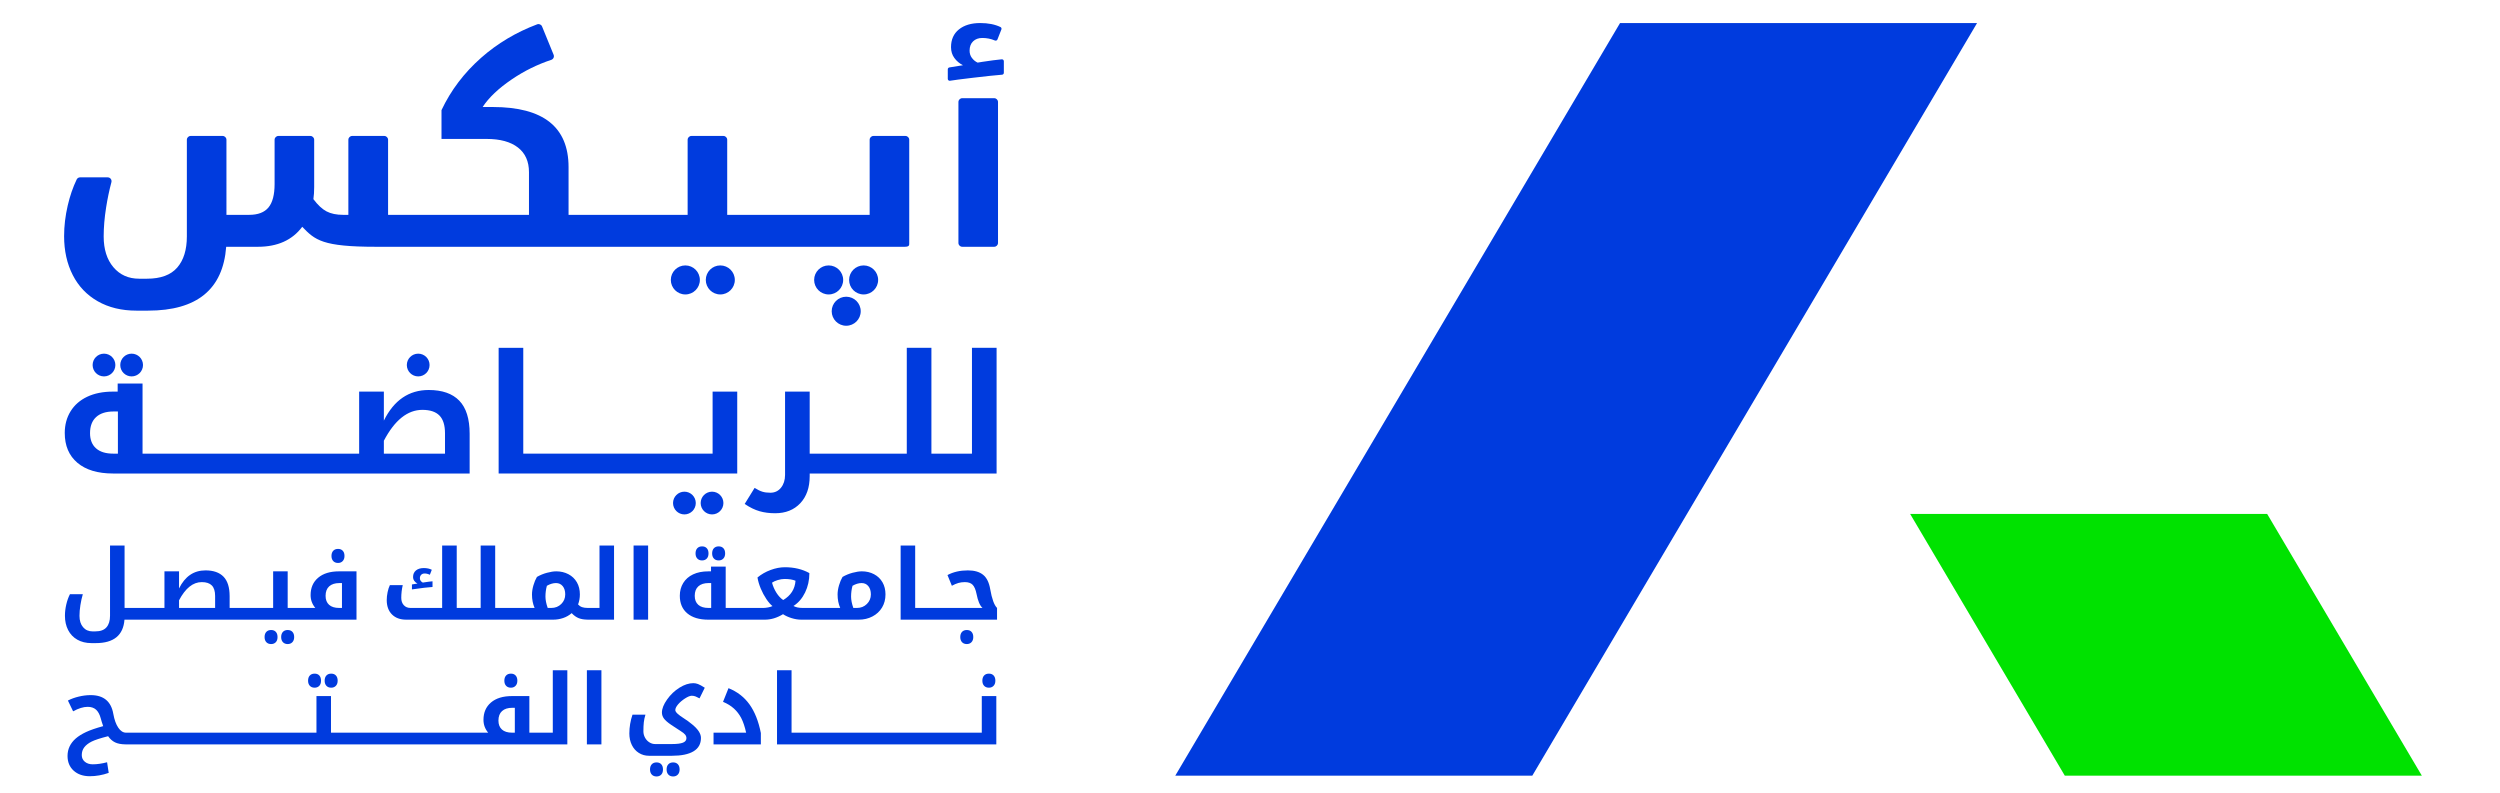 <?xml version="1.0" encoding="utf-8"?>
<!-- Generator: Adobe Illustrator 23.0.2, SVG Export Plug-In . SVG Version: 6.00 Build 0)  -->
<svg version="1.1" id="Layer_1" xmlns="http://www.w3.org/2000/svg" xmlns:xlink="http://www.w3.org/1999/xlink" x="0px" y="0px"
	 viewBox="0 0 359.489 113.975" style="enable-background:new 0 0 359.489 113.975;" xml:space="preserve">
<style type="text/css">
	.st0{fill:#003BDE;}
	.st1{fill:#00E200;}
</style>
<g>
	<polygon class="st0" points="168.997,111.541 232.955,3.314 284.294,3.314 220.336,111.541 	"/>
	<polygon class="st1" points="274.67,73.902 296.912,111.541 348.252,111.541 326.009,73.902 	"/>
</g>
<g>
	<path class="st0" d="M67.533,68.088V62.374c0-2.145-0.496-3.73-1.487-4.756c-0.992-1.026-2.458-1.538-4.402-1.538
		c-2.849,0-4.998,1.467-6.446,4.402v-4.17h-3.554v8.92H20.497V55.15h-3.577v1.161h-0.662
		c-1.433,0-2.67,0.246-3.712,0.738c-1.041,0.492-1.84,1.19-2.398,2.096c-0.558,0.906-0.837,1.943-0.837,3.113
		c0,1.835,0.608,3.266,1.824,4.292c1.215,1.026,2.923,1.538,5.122,1.538L67.533,68.088L67.533,68.088z M55.198,63.373
		c1.556-2.958,3.403-4.437,5.54-4.437c1.107,0,1.926,0.274,2.457,0.819c0.53,0.545,0.795,1.396,0.795,2.55
		v2.927h-8.792C55.198,65.231,55.198,63.373,55.198,63.373z M13.824,59.97c0.584-0.534,1.419-0.801,2.503-0.801
		h0.627v6.063H16.28c-1.075,0-1.901-0.255-2.473-0.766c-0.573-0.511-0.86-1.239-0.86-2.184
		C12.947,61.275,13.24,60.504,13.824,59.97"/>
	<polygon class="st0" points="106.011,68.088 106.011,56.312 102.469,56.312 102.469,65.231 75.244,65.231 75.244,50.016 
		71.702,50.016 71.702,68.088 	"/>
	<path class="st0" d="M143.306,68.088V50.016h-3.542v15.215h-2.741h-0.232h-2.858V50.016h-3.542v15.215h-13.961v-8.92
		h-3.542v11.986c0,0.735-0.194,1.345-0.581,1.829c-0.387,0.483-0.898,0.726-1.533,0.726
		c-0.449,0-0.834-0.05-1.155-0.151c-0.322-0.1-0.691-0.283-1.11-0.545l-1.428,2.311
		c0.751,0.504,1.464,0.852,2.143,1.045c0.676,0.194,1.423,0.29,2.235,0.29c1.51,0,2.716-0.48,3.618-1.44
		c0.902-0.961,1.353-2.258,1.353-3.891v-0.383L143.306,68.088L143.306,68.088z"/>
	<path class="st0" d="M11.118,91.983c0.578,0.329,1.258,0.494,2.039,0.494h0.617c2.582,0,3.956-1.124,4.125-3.372
		h33.364v-6.948h-2.501c-1.288,0-2.294,0.307-3.015,0.922c-0.722,0.614-1.083,1.444-1.083,2.491
		c0,0.698,0.226,1.315,0.679,1.85h-3.975v-5.263h-2.09v5.263h-6.257v-1.686c0-1.265-0.292-2.201-0.876-2.806
		c-0.585-0.605-1.451-0.908-2.597-0.908c-1.681,0-2.949,0.866-3.803,2.597v-2.46h-2.097v5.263h-5.735v-8.977h-2.091
		v10.114c0,0.708-0.171,1.257-0.51,1.648c-0.341,0.391-0.871,0.586-1.593,0.586H13.301
		c-0.561,0-1.014-0.202-1.357-0.606c-0.343-0.404-0.514-0.947-0.514-1.628c0-0.475,0.044-0.988,0.13-1.538
		c0.087-0.551,0.203-1.077,0.349-1.58h-1.85c-0.224,0.439-0.4,0.933-0.528,1.484
		c-0.128,0.551-0.192,1.09-0.192,1.621c0,0.771,0.152,1.456,0.457,2.052
		C10.101,91.192,10.541,91.654,11.118,91.983 M47.337,84.312c0.347-0.313,0.836-0.469,1.466-0.469h0.37v3.577
		h-0.397c-0.635,0-1.12-0.15-1.456-0.452c-0.336-0.302-0.503-0.731-0.503-1.289
		C46.817,85.08,46.99,84.625,47.337,84.312 M25.745,86.323c0.918-1.745,2.008-2.618,3.268-2.618
		c0.654,0,1.137,0.162,1.45,0.483c0.314,0.323,0.47,0.823,0.47,1.504v1.727h-5.187
		C25.745,87.419,25.745,86.323,25.745,86.323z"/>
	<path class="st0" d="M38.295,90.863c-0.168,0.18-0.25,0.428-0.25,0.744c0,0.31,0.084,0.556,0.253,0.736
		c0.169,0.18,0.397,0.271,0.685,0.271c0.279,0,0.502-0.088,0.671-0.264c0.169-0.176,0.254-0.423,0.254-0.743
		s-0.082-0.57-0.247-0.748c-0.164-0.178-0.39-0.266-0.678-0.266C38.691,90.593,38.462,90.682,38.295,90.863"/>
	<path class="st0" d="M40.68,90.863c-0.167,0.18-0.25,0.428-0.25,0.744c0,0.31,0.085,0.556,0.254,0.736
		c0.169,0.18,0.397,0.271,0.685,0.271c0.278,0,0.504-0.09,0.674-0.271c0.171-0.18,0.257-0.426,0.257-0.736
		c0-0.316-0.082-0.564-0.247-0.744c-0.165-0.18-0.393-0.27-0.685-0.27
		C41.076,90.593,40.847,90.682,40.68,90.863"/>
	<path class="st0" d="M47.916,79.2c-0.168,0.18-0.251,0.428-0.251,0.744c0,0.31,0.085,0.556,0.254,0.736
		c0.169,0.18,0.4,0.271,0.692,0.271c0.275,0,0.497-0.09,0.668-0.271c0.171-0.18,0.257-0.426,0.257-0.736
		c0-0.32-0.083-0.57-0.25-0.748c-0.167-0.178-0.391-0.266-0.675-0.266C48.315,78.93,48.083,79.02,47.916,79.2"
		/>
	<path class="st0" d="M59.235,84.754c1.366-0.197,2.353-0.313,2.959-0.349v-0.816
		c-0.292,0.022-0.673,0.071-1.144,0.144l-0.247,0.042c-0.283-0.142-0.424-0.352-0.424-0.631
		c0-0.201,0.062-0.364,0.185-0.49c0.123-0.126,0.287-0.189,0.493-0.189c0.256,0,0.507,0.062,0.754,0.186
		l0.281-0.72c-0.32-0.165-0.703-0.247-1.151-0.247c-0.475,0-0.851,0.115-1.128,0.343
		c-0.276,0.229-0.414,0.539-0.414,0.932c0,0.218,0.059,0.41,0.178,0.572c0.118,0.162,0.269,0.289,0.452,0.38
		l-0.795,0.13C59.235,84.041,59.235,84.754,59.235,84.754z"/>
	<path class="st0" d="M86.206,87.419h-1.61h-0.076c-0.329,0-0.602-0.037-0.819-0.113
		c-0.217-0.075-0.409-0.204-0.578-0.387c0.173-0.452,0.26-0.934,0.26-1.446c0-0.662-0.144-1.244-0.432-1.744
		c-0.288-0.5-0.694-0.887-1.216-1.161c-0.524-0.274-1.105-0.411-1.744-0.411c-0.384,0-0.831,0.068-1.339,0.206
		c-0.51,0.136-0.991,0.335-1.443,0.596c-0.201,0.338-0.37,0.742-0.507,1.213c-0.137,0.471-0.205,0.908-0.205,1.315
		c0,0.713,0.125,1.357,0.376,1.932h-5.667v-8.977h-2.089v8.977H65.676v-8.977h-2.097v8.977h-4.556
		c-0.397,0-0.718-0.133-0.959-0.397c-0.242-0.265-0.363-0.614-0.363-1.048c0-0.617,0.07-1.229,0.212-1.836h-1.85
		c-0.137,0.279-0.247,0.618-0.329,1.018c-0.082,0.4-0.123,0.775-0.123,1.127c0,0.878,0.25,1.567,0.75,2.07
		c0.501,0.502,1.182,0.753,2.046,0.753h21.146c0.489,0,0.964-0.079,1.425-0.236
		c0.462-0.157,0.87-0.391,1.227-0.703c0.324,0.348,0.668,0.59,1.03,0.73c0.344,0.133,0.751,0.197,1.212,0.204
		c0.004,0,0.002,0.005,0.005,0.005h0.069h0.076h3.7V78.442h-2.091C86.206,78.442,86.206,87.419,86.206,87.419z
		 M80.707,86.85c-0.382,0.379-0.856,0.569-1.422,0.569h-0.528c-0.215-0.617-0.323-1.162-0.323-1.637
		c0-0.539,0.069-1.055,0.206-1.549c0.453-0.26,0.888-0.391,1.309-0.391c0.402,0,0.724,0.148,0.966,0.442
		c0.242,0.294,0.363,0.691,0.363,1.189C81.279,86.013,81.089,86.472,80.707,86.85"/>
	<rect x="91.106" y="78.443" class="st0" width="2.09" height="10.663"/>
	<path class="st0" d="M103.339,80.588c0.279,0,0.504-0.09,0.675-0.27c0.172-0.181,0.257-0.426,0.257-0.737
		c0-0.316-0.082-0.564-0.246-0.744c-0.165-0.18-0.393-0.27-0.685-0.27c-0.292,0-0.522,0.09-0.688,0.27
		c-0.167,0.18-0.25,0.428-0.25,0.744c0,0.31,0.085,0.556,0.254,0.737
		C102.823,80.498,103.051,80.588,103.339,80.588"/>
	<path class="st0" d="M100.955,80.588c0.278,0,0.503-0.088,0.671-0.264c0.169-0.175,0.254-0.423,0.254-0.743
		s-0.082-0.569-0.247-0.747c-0.164-0.179-0.39-0.267-0.678-0.267c-0.293,0-0.522,0.09-0.689,0.27
		c-0.167,0.18-0.25,0.428-0.25,0.744c0,0.31,0.085,0.556,0.254,0.737
		C100.439,80.498,100.667,80.588,100.955,80.588"/>
	<path class="st0" d="M113.823,88.882c0.475,0.148,0.932,0.223,1.37,0.223h8.305c0.713,0,1.363-0.153,1.953-0.46
		c0.59-0.306,1.049-0.733,1.381-1.282c0.331-0.548,0.496-1.178,0.496-1.89c0-0.663-0.144-1.244-0.432-1.744
		c-0.288-0.501-0.693-0.887-1.216-1.162c-0.524-0.274-1.105-0.411-1.744-0.411c-0.384,0-0.831,0.069-1.34,0.206
		s-0.99,0.336-1.443,0.596c-0.201,0.338-0.37,0.742-0.507,1.212c-0.136,0.471-0.205,0.909-0.205,1.315
		c0,0.713,0.126,1.357,0.377,1.933h-5.454c-0.498,0-0.921-0.093-1.268-0.281c0.703-0.448,1.261-1.093,1.672-1.939
		c0.411-0.845,0.617-1.774,0.617-2.789c-1.01-0.561-2.184-0.843-3.522-0.843c-0.658,0-1.342,0.131-2.052,0.394
		c-0.711,0.263-1.339,0.623-1.888,1.08c0.082,0.507,0.238,1.034,0.466,1.583c0.228,0.548,0.498,1.053,0.808,1.515
		c0.31,0.462,0.605,0.799,0.884,1.014c-0.16,0.078-0.366,0.141-0.62,0.192
		c-0.254,0.05-0.486,0.076-0.696,0.076h-5.413v-5.947h-2.11v0.685h-0.391c-0.846,0-1.575,0.145-2.189,0.435
		c-0.614,0.29-1.087,0.703-1.415,1.238c-0.329,0.534-0.493,1.146-0.493,1.836c0,1.083,0.358,1.927,1.075,2.531
		c0.718,0.605,1.725,0.908,3.022,0.908h8.133c0.881,0,1.752-0.263,2.612-0.788
		C112.94,88.546,113.349,88.734,113.823,88.882 M122.588,84.233c0.453-0.26,0.889-0.391,1.309-0.391
		c0.402,0,0.724,0.147,0.966,0.442c0.242,0.294,0.364,0.691,0.364,1.189c0,0.539-0.191,0.998-0.573,1.377
		c-0.381,0.379-0.855,0.569-1.422,0.569h-0.528c-0.215-0.617-0.322-1.163-0.322-1.637
		C122.383,85.243,122.451,84.726,122.588,84.233 M102.264,87.419h-0.397c-0.635,0-1.122-0.15-1.46-0.452
		c-0.338-0.302-0.507-0.731-0.507-1.289c0-0.594,0.172-1.048,0.518-1.363c0.344-0.315,0.836-0.473,1.476-0.473
		h0.37C102.264,83.843,102.264,87.419,102.264,87.419z M111.648,85.24c-0.285-0.452-0.497-0.937-0.634-1.453
		c0.201-0.145,0.475-0.272,0.822-0.376s0.671-0.158,0.973-0.158c0.648,0,1.176,0.085,1.583,0.254
		c-0.082,1.197-0.671,2.122-1.768,2.776C112.26,86.04,111.933,85.692,111.648,85.24"/>
	<path class="st0" d="M141.363,82.65c-0.521-0.42-1.249-0.631-2.186-0.631c-1.119,0-2.097,0.225-2.933,0.671
		l0.631,1.542c0.338-0.187,0.65-0.323,0.938-0.404c0.287-0.082,0.596-0.123,0.925-0.123
		c0.498,0,0.872,0.127,1.12,0.38c0.249,0.254,0.438,0.695,0.566,1.326c0.196,1,0.477,1.666,0.843,1.994v0.013
		h-9.668v-8.977h-2.091v10.663h13.863v-1.686c-0.412-0.402-0.739-1.299-0.98-2.693
		C142.227,83.763,141.884,83.071,141.363,82.65"/>
	<path class="st0" d="M139.695,92.343c0.171-0.18,0.257-0.426,0.257-0.736c0-0.32-0.083-0.57-0.25-0.748
		c-0.167-0.178-0.391-0.266-0.675-0.266c-0.297,0-0.528,0.09-0.695,0.27c-0.167,0.18-0.25,0.428-0.25,0.744
		c0,0.31,0.085,0.556,0.254,0.736c0.168,0.18,0.399,0.271,0.691,0.271
		C139.302,92.614,139.524,92.523,139.695,92.343"/>
	<path class="st0" d="M46.933,97.136c-0.167,0.18-0.25,0.428-0.25,0.744c0,0.311,0.085,0.556,0.254,0.736
		c0.168,0.18,0.397,0.271,0.685,0.271c0.279,0,0.504-0.09,0.675-0.271c0.171-0.18,0.257-0.426,0.257-0.736
		c0-0.316-0.083-0.564-0.247-0.744c-0.165-0.18-0.393-0.27-0.685-0.27C47.33,96.866,47.1,96.956,46.933,97.136
		"/>
	<path class="st0" d="M44.549,97.136c-0.167,0.18-0.25,0.428-0.25,0.744c0,0.311,0.085,0.556,0.254,0.736
		c0.169,0.18,0.397,0.271,0.685,0.271c0.278,0,0.502-0.088,0.671-0.264c0.168-0.176,0.253-0.423,0.253-0.743
		s-0.082-0.57-0.246-0.748c-0.165-0.178-0.391-0.266-0.678-0.266C44.945,96.866,44.715,96.956,44.549,97.136"/>
	<path class="st0" d="M74.136,98.616c0.171-0.18,0.257-0.426,0.257-0.736c0-0.32-0.084-0.57-0.25-0.748
		c-0.168-0.178-0.392-0.266-0.676-0.266c-0.296,0-0.528,0.09-0.695,0.27c-0.167,0.18-0.25,0.428-0.25,0.744
		c0,0.311,0.085,0.556,0.254,0.736c0.169,0.18,0.399,0.271,0.691,0.271C73.743,98.887,73.965,98.796,74.136,98.616
		"/>
	<path class="st0" d="M47.595,105.355v-5.263h-2.09v5.263H18.2h-0.082c-0.416,0-0.786-0.239-1.11-0.716
		c-0.325-0.477-0.562-1.136-0.713-1.977c-0.31-1.804-1.396-2.707-3.255-2.707c-0.552,0-1.123,0.07-1.713,0.212
		c-0.589,0.141-1.11,0.332-1.562,0.569l0.748,1.549c0.78-0.429,1.477-0.645,2.09-0.645
		c0.502,0,0.902,0.134,1.202,0.402c0.299,0.266,0.525,0.679,0.676,1.236c0.105,0.388,0.223,0.768,0.356,1.137
		c-1.037,0.284-1.859,0.567-2.463,0.85c-0.605,0.284-1.1,0.593-1.484,0.929s-0.676,0.712-0.877,1.13
		c-0.201,0.418-0.302,0.876-0.302,1.374c0,0.882,0.293,1.589,0.881,2.121c0.587,0.532,1.36,0.798,2.319,0.798
		c0.905,0,1.812-0.159,2.721-0.48l-0.234-1.528c-0.748,0.197-1.437,0.296-2.062,0.296
		c-0.462,0-0.84-0.123-1.135-0.367c-0.294-0.244-0.442-0.563-0.442-0.956c0-0.439,0.121-0.814,0.363-1.128
		c0.242-0.313,0.592-0.584,1.048-0.815c0.457-0.231,1.25-0.49,2.378-0.777c0.275,0.402,0.609,0.699,1.004,0.89
		c0.382,0.186,0.887,0.28,1.508,0.286c0.002,0,0.001,0.002,0.002,0.002h0.055h0.082h63.381V96.379h-2.09v8.977
		H76.12v-5.263h-2.502c-1.288,0-2.293,0.308-3.015,0.922c-0.721,0.614-1.082,1.444-1.082,2.491
		c0,0.698,0.226,1.315,0.678,1.85H47.595z M74.03,105.355h-0.397c-0.635,0-1.12-0.15-1.456-0.452
		c-0.336-0.302-0.504-0.731-0.504-1.289c0-0.599,0.173-1.054,0.52-1.367c0.347-0.313,0.837-0.469,1.467-0.469
		H74.03C74.03,101.778,74.03,105.355,74.03,105.355z"/>
	<rect x="84.391" y="96.378" class="st0" width="2.09" height="10.663"/>
	<path class="st0" d="M96.793,109.631c-0.293,0-0.522,0.09-0.689,0.271c-0.167,0.18-0.25,0.428-0.25,0.744
		c0,0.31,0.085,0.556,0.254,0.736c0.169,0.18,0.397,0.27,0.685,0.27c0.278,0,0.504-0.09,0.675-0.27
		c0.171-0.18,0.257-0.426,0.257-0.736c0-0.316-0.082-0.564-0.247-0.744
		C97.314,109.722,97.085,109.631,96.793,109.631"/>
	<path class="st0" d="M98.503,100.435c0.404-0.26,0.73-0.391,0.977-0.391c0.196,0,0.383,0.037,0.561,0.11
		c0.178,0.073,0.361,0.162,0.548,0.267l0.753-1.528c-0.42-0.269-0.743-0.446-0.97-0.531
		c-0.226-0.084-0.448-0.127-0.667-0.127c-0.635,0-1.3,0.215-1.994,0.647c-0.694,0.432-1.289,0.998-1.785,1.699
		c-0.496,0.701-0.744,1.326-0.744,1.874c0,0.316,0.097,0.606,0.291,0.871c0.195,0.264,0.546,0.57,1.056,0.914
		c0.509,0.345,0.96,0.641,1.353,0.887c0.297,0.183,0.508,0.35,0.634,0.504c0.126,0.153,0.189,0.326,0.189,0.518
		c0,0.296-0.167,0.511-0.5,0.643c-0.334,0.133-0.864,0.199-1.59,0.199h-2.426c-0.278,0-0.548-0.082-0.808-0.244
		c-0.26-0.162-0.47-0.385-0.627-0.67c-0.157-0.287-0.236-0.589-0.236-0.909c0-0.52,0.019-0.954,0.058-1.301
		c0.039-0.347,0.117-0.715,0.236-1.104h-1.863c-0.302,0.896-0.452,1.8-0.452,2.714
		c0,0.612,0.12,1.162,0.359,1.651c0.24,0.489,0.577,0.869,1.011,1.14c0.434,0.272,0.918,0.408,1.452,0.408h3.31
		c1.348,0,2.379-0.213,3.094-0.64c0.715-0.427,1.072-1.07,1.072-1.929c0-0.302-0.102-0.611-0.305-0.928
		c-0.203-0.318-0.516-0.65-0.935-0.998c-0.42-0.347-0.821-0.64-1.2-0.877
		c-0.406-0.256-0.716-0.483-0.929-0.682c-0.212-0.199-0.319-0.371-0.319-0.518c0-0.233,0.132-0.504,0.394-0.815
		C97.765,100.981,98.099,100.695,98.503,100.435"/>
	<path class="st0" d="M94.409,109.631c-0.293,0-0.522,0.09-0.688,0.271c-0.168,0.18-0.251,0.428-0.251,0.744
		c0,0.31,0.085,0.556,0.254,0.736c0.169,0.18,0.397,0.27,0.685,0.27c0.279,0,0.503-0.088,0.672-0.263
		c0.169-0.176,0.253-0.423,0.253-0.743c0-0.32-0.082-0.57-0.247-0.748
		C94.923,109.72,94.697,109.631,94.409,109.631"/>
	<path class="st0" d="M104.756,98.955l-0.788,1.966c0.617,0.256,1.139,0.577,1.565,0.963
		c0.427,0.386,0.779,0.845,1.056,1.377c0.276,0.532,0.51,1.23,0.702,2.094h-4.687v1.685h6.804v-1.631
		c-0.338-1.704-0.885-3.08-1.642-4.129C107.012,100.233,106.007,99.458,104.756,98.955"/>
	<polygon class="st0" points="143.266,107.041 143.266,100.093 141.176,100.093 141.176,105.355 113.822,105.355 113.822,96.378 
		111.732,96.378 111.732,107.041 	"/>
	<path class="st0" d="M142.872,98.616c0.171-0.18,0.257-0.426,0.257-0.736c0-0.32-0.084-0.57-0.25-0.748
		c-0.168-0.178-0.392-0.266-0.676-0.266c-0.296,0-0.529,0.09-0.695,0.27c-0.167,0.18-0.25,0.428-0.25,0.744
		c0,0.311,0.085,0.556,0.254,0.736c0.169,0.18,0.399,0.271,0.691,0.271
		C142.478,98.887,142.701,98.796,142.872,98.616"/>
	<path class="st0" d="M14.06,43.324c1.574,0.896,3.424,1.344,5.552,1.344h1.679c7.03,0,10.774-3.061,11.234-9.182
		h4.553c2.824,0,4.952-0.958,6.382-2.874c1.841,1.916,2.896,2.874,10.617,2.874h76.006
		c0.701,0,0.661-0.246,0.661-0.55V20.099c0-0.304-0.246-0.55-0.55-0.55h-4.592c-0.304,0-0.55,0.246-0.55,0.55v10.796
		h-20.483V20.099c0-0.304-0.246-0.55-0.55-0.55h-4.591c-0.304,0-0.55,0.246-0.55,0.55v10.796H81.756v-6.867
		c0-5.76-3.632-8.641-10.898-8.641h-1.456c0.884-1.355,2.289-2.687,4.218-3.993
		c1.762-1.194,3.645-2.123,5.647-2.787c0.305-0.101,0.463-0.434,0.342-0.73l-1.663-4.07
		c-0.112-0.275-0.424-0.414-0.702-0.309c-3.04,1.146-5.726,2.75-8.056,4.809c-2.457,2.171-4.357,4.681-5.701,7.529
		v4.143h6.494c1.941,0,3.44,0.411,4.498,1.232c1.057,0.821,1.586,2.003,1.586,3.546v6.14H55.804V20.099
		c0-0.304-0.246-0.55-0.55-0.55h-4.61c-0.304,0-0.551,0.246-0.551,0.55v10.796h-0.736
		c-0.97,0-1.77-0.165-2.398-0.495c-0.629-0.329-1.259-0.917-1.894-1.763c0.075-0.523,0.112-1.095,0.112-1.717
		v-6.821c0-0.304-0.246-0.55-0.55-0.55h-4.592c-0.304,0-0.55,0.246-0.55,0.55v6.373c0,1.53-0.293,2.65-0.877,3.359
		c-0.584,0.709-1.512,1.063-2.781,1.063h-3.266V20.099c0-0.304-0.246-0.55-0.55-0.55h-4.592
		c-0.304,0-0.55,0.246-0.55,0.55v13.894c0,1.928-0.464,3.424-1.39,4.488c-0.927,1.063-2.373,1.595-4.339,1.595
		h-1.138c-1.53,0-2.762-0.551-3.695-1.651c-0.933-1.101-1.399-2.579-1.399-4.432c0-1.294,0.117-2.69,0.355-4.19
		c0.197-1.249,0.45-2.453,0.759-3.611c0.093-0.349-0.174-0.69-0.536-0.69H11.52
		c-0.21,0-0.404,0.117-0.495,0.307c-0.538,1.117-0.966,2.361-1.285,3.733c-0.349,1.5-0.522,2.971-0.522,4.413
		c0,2.102,0.413,3.965,1.241,5.589C11.285,41.168,12.486,42.428,14.06,43.324"/>
	<path class="st0" d="M144.048,8.528c-0.733,0.07-1.664,0.192-2.796,0.365l-0.672,0.112
		c-0.324-0.15-0.597-0.373-0.821-0.672c-0.225-0.299-0.336-0.646-0.336-1.045c0-0.573,0.168-1.021,0.504-1.344
		c0.336-0.323,0.777-0.485,1.325-0.485c0.635,0,1.237,0.12,1.807,0.363c0.145,0.062,0.313-0.002,0.37-0.148
		l0.567-1.438c0.052-0.132-0.002-0.285-0.13-0.347c-0.795-0.384-1.766-0.575-2.913-0.575
		c-1.282,0-2.302,0.305-3.061,0.914c-0.759,0.611-1.139,1.462-1.139,2.557c0,0.597,0.162,1.117,0.486,1.559
		c0.323,0.442,0.734,0.786,1.232,1.036l-1.952,0.317c-0.133,0.022-0.231,0.137-0.231,0.272v1.372
		c0,0.171,0.15,0.3,0.318,0.272c0.528-0.088,1.607-0.229,3.237-0.422c1.913-0.228,3.332-0.376,4.255-0.448
		c0.143-0.011,0.251-0.13,0.251-0.274v-1.665C144.348,8.64,144.209,8.513,144.048,8.528"/>
	<path class="st0" d="M142.959,14.119h-4.592c-0.304,0-0.55,0.246-0.55,0.55v20.267c0,0.304,0.246,0.55,0.55,0.55h4.592
		c0.304,0,0.55-0.246,0.55-0.55V14.669C143.509,14.365,143.263,14.119,142.959,14.119"/>
	<path class="st0" d="M126.272,40.253c0-1.152-0.935-2.087-2.087-2.087c-1.153,0-2.088,0.935-2.088,2.087
		c0,1.153,0.935,2.087,2.088,2.087C125.338,42.34,126.272,41.406,126.272,40.253"/>
	<path class="st0" d="M121.244,40.253c0-1.152-0.935-2.087-2.087-2.087c-1.153,0-2.088,0.935-2.088,2.087
		c0,1.153,0.935,2.087,2.088,2.087C120.31,42.34,121.244,41.406,121.244,40.253"/>
	<path class="st0" d="M105.664,40.253c0-1.152-0.935-2.087-2.087-2.087c-1.153,0-2.088,0.935-2.088,2.087
		c0,1.153,0.935,2.087,2.088,2.087C104.73,42.34,105.664,41.406,105.664,40.253"/>
	<path class="st0" d="M100.636,40.253c0-1.152-0.935-2.087-2.087-2.087c-1.153,0-2.088,0.935-2.088,2.087
		c0,1.153,0.935,2.087,2.088,2.087C99.702,42.34,100.636,41.406,100.636,40.253"/>
	<path class="st0" d="M121.681,46.842c1.153,0,2.087-0.935,2.087-2.087c0-1.153-0.934-2.088-2.087-2.088
		s-2.087,0.935-2.087,2.088C119.594,45.907,120.527,46.842,121.681,46.842"/>
	<path class="st0" d="M104.023,72.336c0-0.903-0.732-1.635-1.635-1.635s-1.635,0.732-1.635,1.635s0.732,1.635,1.635,1.635
		C103.291,73.971,104.023,73.239,104.023,72.336"/>
	<path class="st0" d="M98.415,70.701c-0.903,0-1.635,0.732-1.635,1.635s0.732,1.635,1.635,1.635s1.635-0.732,1.635-1.635
		S99.318,70.701,98.415,70.701"/>
	<path class="st0" d="M58.5,52.49c0,0.903,0.732,1.635,1.635,1.635c0.903,0,1.635-0.732,1.635-1.635
		s-0.732-1.635-1.635-1.635C59.232,50.855,58.5,51.587,58.5,52.49"/>
	<path class="st0" d="M17.293,52.49c0,0.903,0.732,1.635,1.635,1.635s1.635-0.732,1.635-1.635s-0.732-1.635-1.635-1.635
		S17.293,51.587,17.293,52.49"/>
	<path class="st0" d="M13.319,52.49c0,0.903,0.732,1.635,1.635,1.635c0.903,0,1.635-0.732,1.635-1.635
		s-0.732-1.635-1.635-1.635C14.051,50.855,13.319,51.587,13.319,52.49"/>
</g>
</svg>
